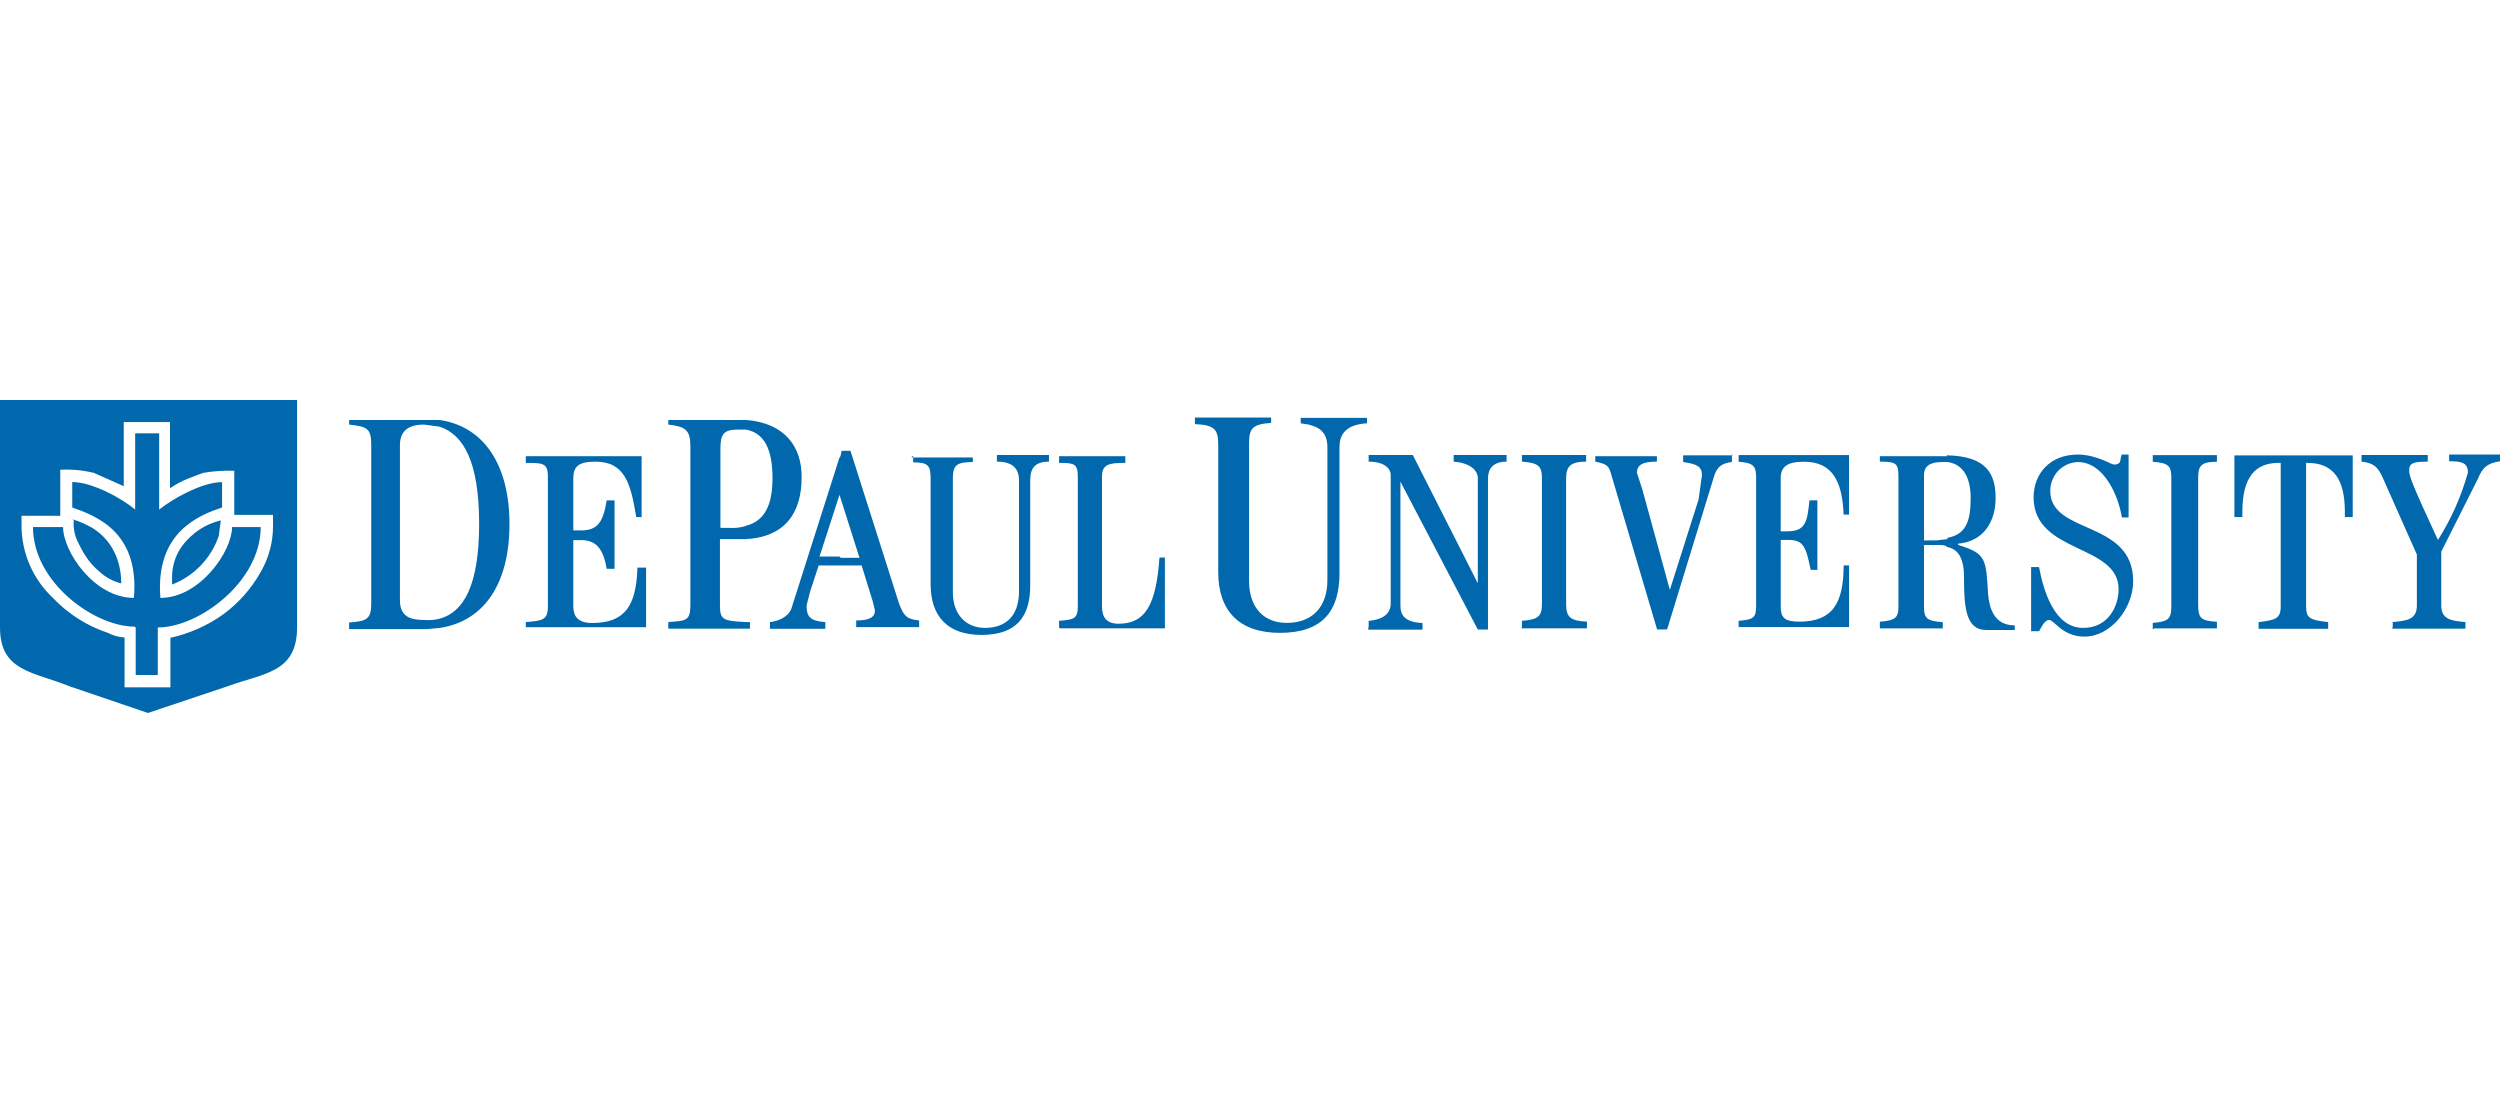 <svg width="100" height="44" viewBox="0 0 100 44" fill="none" xmlns="http://www.w3.org/2000/svg">
<path d="M17.582 16.799H13.965V16.983C14.665 17.067 14.849 17.116 14.849 17.782V24.149C14.849 24.768 14.665 24.849 13.965 24.899V25.166H17.062L17.596 25.116C19.362 24.849 20.379 23.349 20.379 20.966C20.379 18.582 19.349 17.055 17.582 16.799ZM17.582 24.75C17.38 24.799 17.171 24.816 16.963 24.799C16.297 24.799 15.997 24.582 15.997 23.999V17.816C15.997 17.25 16.314 16.983 16.963 16.983L17.582 17.067C18.548 17.382 19.165 18.482 19.165 20.95C19.165 23.417 18.548 24.487 17.582 24.75ZM21.032 25.148V24.882C21.698 24.833 21.915 24.799 21.915 24.263V19.049C21.915 18.516 21.698 18.516 21.032 18.516V18.249H25.665V20.683H25.449C25.232 19.349 24.999 18.466 23.815 18.466C23.115 18.466 22.932 18.683 22.932 19.133V21.216H23.249C23.915 21.216 24.132 20.866 24.266 20.016H24.582V22.753H24.266C24.132 21.919 23.815 21.604 23.249 21.604H22.932V24.253C22.932 24.653 23.115 24.919 23.682 24.919C25.015 24.919 25.449 24.22 25.498 22.703H25.844V25.087H21.032V25.148ZM29.864 16.799H26.732V16.983C27.432 17.067 27.615 17.199 27.615 17.867V24.216C27.615 24.835 27.432 24.835 26.732 24.882V25.148H29.998V24.882H29.815C28.932 24.833 28.798 24.799 28.798 24.216V21.566H29.815C31.449 21.482 32.064 20.466 32.064 19.099C32.081 17.9 31.418 16.931 29.864 16.799ZM29.864 21.032C29.638 21.103 29.401 21.131 29.165 21.116H28.817V17.932C28.817 17.366 28.949 17.183 29.516 17.183H29.832C30.583 17.317 30.9 17.983 30.9 19.133C30.9 20.199 30.583 20.849 29.832 21.032H29.864ZM33.58 18.299L31.68 24.265C31.597 24.616 31.231 24.833 30.797 24.885V25.151H33.013V24.885C32.394 24.835 32.264 24.668 32.264 24.218L32.397 23.684L32.747 22.618H34.465L34.914 24.068L34.998 24.418C34.998 24.685 34.782 24.818 34.248 24.818V25.085H36.765V24.818C36.231 24.768 36.145 24.601 35.965 24.151L34.019 18.033H33.668L33.619 18.249L33.58 18.299ZM33.58 22.262H32.78L33.58 19.795L34.38 22.312H33.63L33.58 22.262ZM36.446 18.299H38.913V18.482C38.246 18.482 38.114 18.616 38.114 19.15V23.699C38.114 24.582 38.646 25.116 39.397 25.116C40.28 25.116 40.759 24.582 40.759 23.666V19.215C40.759 18.732 40.493 18.466 39.876 18.466V18.2H41.959V18.466C41.392 18.466 41.209 18.732 41.209 19.215V23.416C41.209 24.654 40.676 25.397 39.259 25.397C37.897 25.397 37.225 24.648 37.225 23.365V19.161C37.225 18.628 37.142 18.495 36.526 18.495V18.228L36.446 18.299ZM42.363 25.099V24.833C42.983 24.782 43.113 24.75 43.113 24.213V19.083C43.113 18.549 42.979 18.516 42.363 18.516V18.249H45.013V18.516C44.346 18.516 44.079 18.566 44.079 19.083V24.249C44.079 24.699 44.262 24.949 44.746 24.949C45.813 24.949 46.246 24.2 46.379 22.3H46.596V25.132H42.397L42.363 25.099ZM47.796 16.7H50.845V16.917C50.096 16.966 49.962 17.133 49.962 17.749V23.232C49.962 24.332 50.581 24.916 51.462 24.916C52.479 24.916 53.096 24.296 53.096 23.199V17.9C53.096 17.281 52.779 17.016 52.029 16.933V16.716H54.679V16.931C53.928 16.982 53.579 17.282 53.579 17.899V22.931C53.579 24.431 52.913 25.314 51.196 25.314C49.562 25.314 48.729 24.431 48.729 22.882V17.799C48.729 17.179 48.596 16.998 47.796 16.965V16.699V16.7ZM54.746 25.099V24.833C55.365 24.782 55.629 24.515 55.629 24.133V19C55.629 18.732 55.361 18.466 54.746 18.466V18.2H56.512L59.113 23.333V19.133C59.113 18.783 58.763 18.513 58.146 18.466V18.2H60.263V18.466C59.697 18.466 59.519 18.783 59.519 19.133V25.182H59.113L56.017 19.266V24.221C56.017 24.621 56.2 24.887 56.9 24.921V25.187H54.73V25.104L54.746 25.099ZM60.878 25.099V24.833C61.545 24.782 61.678 24.649 61.678 24.133V19.133C61.678 18.649 61.545 18.513 60.878 18.466V18.2H63.445V18.466C62.825 18.466 62.645 18.649 62.645 19.133V24.166C62.645 24.699 62.828 24.833 63.478 24.866V25.132H60.846L60.878 25.099ZM69.277 18.163V18.479C68.877 18.529 68.658 18.662 68.534 19.146L66.684 25.178H66.284L64.429 18.913C64.346 18.647 64.296 18.564 63.81 18.464V18.247H66.276V18.464C65.71 18.464 65.477 18.597 65.477 18.913L65.694 19.58L66.794 23.596L67.943 19.98L68.077 19.014C68.077 18.663 67.894 18.564 67.326 18.48V18.213H69.308L69.277 18.163ZM69.545 25.099V24.833C70.164 24.782 70.245 24.699 70.245 24.213V19.135C70.245 18.652 70.162 18.516 69.545 18.469V18.202H73.96V20.585H73.744C73.694 19.251 73.294 18.469 72.161 18.469C71.461 18.469 71.228 18.685 71.228 19.135V21.252H71.494C72.238 21.252 72.294 20.852 72.377 20.013H72.695V22.796H72.428C72.245 21.913 72.162 21.597 71.545 21.597H71.229V24.247C71.229 24.696 71.362 24.866 71.979 24.866C73.311 24.866 73.745 24.115 73.745 22.616H73.962V25.083H69.546L69.545 25.099ZM81.244 25.148V22.682H81.561C81.744 23.648 82.18 25.116 83.327 25.116C84.344 25.116 84.744 24.232 84.744 23.566C84.744 21.75 81.344 22.15 81.344 19.899C81.344 18.933 82.01 18.182 83.11 18.182C83.853 18.182 84.443 18.582 84.561 18.582C84.91 18.582 84.777 18.316 84.876 18.182H85.144V20.699H84.876C84.744 19.866 84.177 18.482 83.11 18.482C82.814 18.493 82.533 18.619 82.327 18.833C82.124 19.05 82.011 19.336 82.01 19.633C82.01 21.399 85.327 20.782 85.327 23.25C85.327 24.316 84.443 25.465 83.376 25.465C82.493 25.465 82.177 24.799 81.961 24.799C81.777 24.799 81.644 25.116 81.561 25.249H81.244V25.148ZM89.376 20.683V18.216H94.109V20.683H93.794V20.466C93.794 19.133 93.31 18.516 92.294 18.516H92.244V24.265C92.244 24.75 92.427 24.799 93.127 24.885V25.151H90.344V24.885C91.011 24.802 91.228 24.752 91.228 24.265V18.516H91.144C90.211 18.516 89.695 19.083 89.695 20.466V20.683H89.376ZM95.709 25.099V24.882C96.329 24.833 96.675 24.75 96.675 24.216V22.182L95.261 19C95.078 18.649 94.91 18.516 94.461 18.466V18.2H97.11V18.466C96.544 18.466 96.367 18.516 96.367 18.817C96.367 19.032 96.45 19.3 97.517 21.6C98.048 20.764 98.452 19.854 98.717 18.9C98.717 18.5 98.451 18.45 97.966 18.45V18.182H100V18.45C99.466 18.533 99.3 18.716 99.117 19.15L97.65 22.066V24.216C97.65 24.75 98 24.835 98.617 24.882V25.148H95.695V25.099H95.709ZM77.894 18.249H75.194V18.466C75.814 18.466 75.937 18.516 75.937 19.032V24.249C75.937 24.732 75.805 24.815 75.194 24.869V25.135H77.711V24.887C77.092 24.838 76.96 24.755 76.96 24.268V21.799H77.494C77.678 21.799 77.81 21.799 77.894 21.882C78.327 21.966 78.561 22.333 78.561 23.082C78.561 24.232 78.61 25.199 79.444 25.199H80.591V25.016C79.758 25.016 79.575 24.316 79.524 23.777C79.441 22.328 79.441 22.145 78.324 21.796V21.746C79.341 21.662 79.824 20.863 79.824 19.929C79.824 18.963 79.475 18.246 77.874 18.212V18.246L77.894 18.249ZM77.894 21.566L77.444 21.616H76.96V19.015C76.96 18.615 77.227 18.481 77.711 18.481H77.894C78.561 18.565 78.827 19.149 78.827 19.931C78.827 20.898 78.61 21.382 77.894 21.514V21.566ZM86.11 25.182V24.916C86.776 24.866 86.853 24.732 86.853 24.216V19.137C86.853 18.654 86.77 18.518 86.11 18.471V18.205H88.677V18.471C88.01 18.471 87.926 18.654 87.926 19.137V24.171C87.926 24.704 88.01 24.838 88.677 24.871V25.137H86.165L86.11 25.182ZM5.866 16H0V25.099C0 26.865 1.333 26.865 2.783 27.452L5.917 28.519L9.1 27.452C10.549 26.92 11.882 26.92 11.882 25.099V16H5.866ZM4.983 25.499C4.75 25.485 4.523 25.423 4.317 25.316C3.472 25.034 2.71 24.547 2.099 23.899C1.716 23.535 1.409 23.099 1.196 22.615C0.984 22.131 0.87 21.61 0.861 21.082V20.632H2.41V18.789C2.86 18.767 3.311 18.808 3.749 18.913L4.95 19.447V16.883H6.8V19.532C7.25 19.215 7.683 19.083 8.133 18.913C8.542 18.845 8.957 18.817 9.371 18.83V20.596H10.921V21.047C10.921 21.684 10.755 22.31 10.438 22.863C10.062 23.538 9.544 24.123 8.922 24.58C8.289 25.028 7.573 25.346 6.816 25.513V27.494H4.983V25.499ZM8.833 20.816C8.464 20.904 8.117 21.069 7.816 21.299C7.25 21.75 6.933 22.266 6.883 22.982V23.382C7.318 23.214 7.711 22.952 8.034 22.615C8.356 22.278 8.601 21.875 8.751 21.433L8.833 20.816ZM2.95 20.816C2.929 21.089 2.975 21.364 3.083 21.616C3.3 22.066 3.534 22.499 3.966 22.855C4.215 23.088 4.519 23.254 4.849 23.338C4.849 22.454 4.5 21.621 3.7 21.12C3.447 20.974 3.179 20.857 2.9 20.771L2.95 20.816ZM5.428 25.099V26.999H6.312V25.099C7.945 25.099 10.428 23.282 10.428 21.082H9.283C9.283 22.049 7.999 23.916 6.416 23.916C6.199 21.265 7.999 20.599 8.883 20.299V19.285C8.083 19.285 6.902 19.951 6.367 20.385V17.333H5.407V20.382C4.873 19.933 3.69 19.282 2.89 19.282V20.299C3.773 20.616 5.59 21.233 5.356 23.916C3.773 23.916 2.523 22.066 2.523 21.082H1.319C1.319 23.299 3.785 25.066 5.386 25.066L5.428 25.099Z" fill="#0168AD"/>
</svg>
